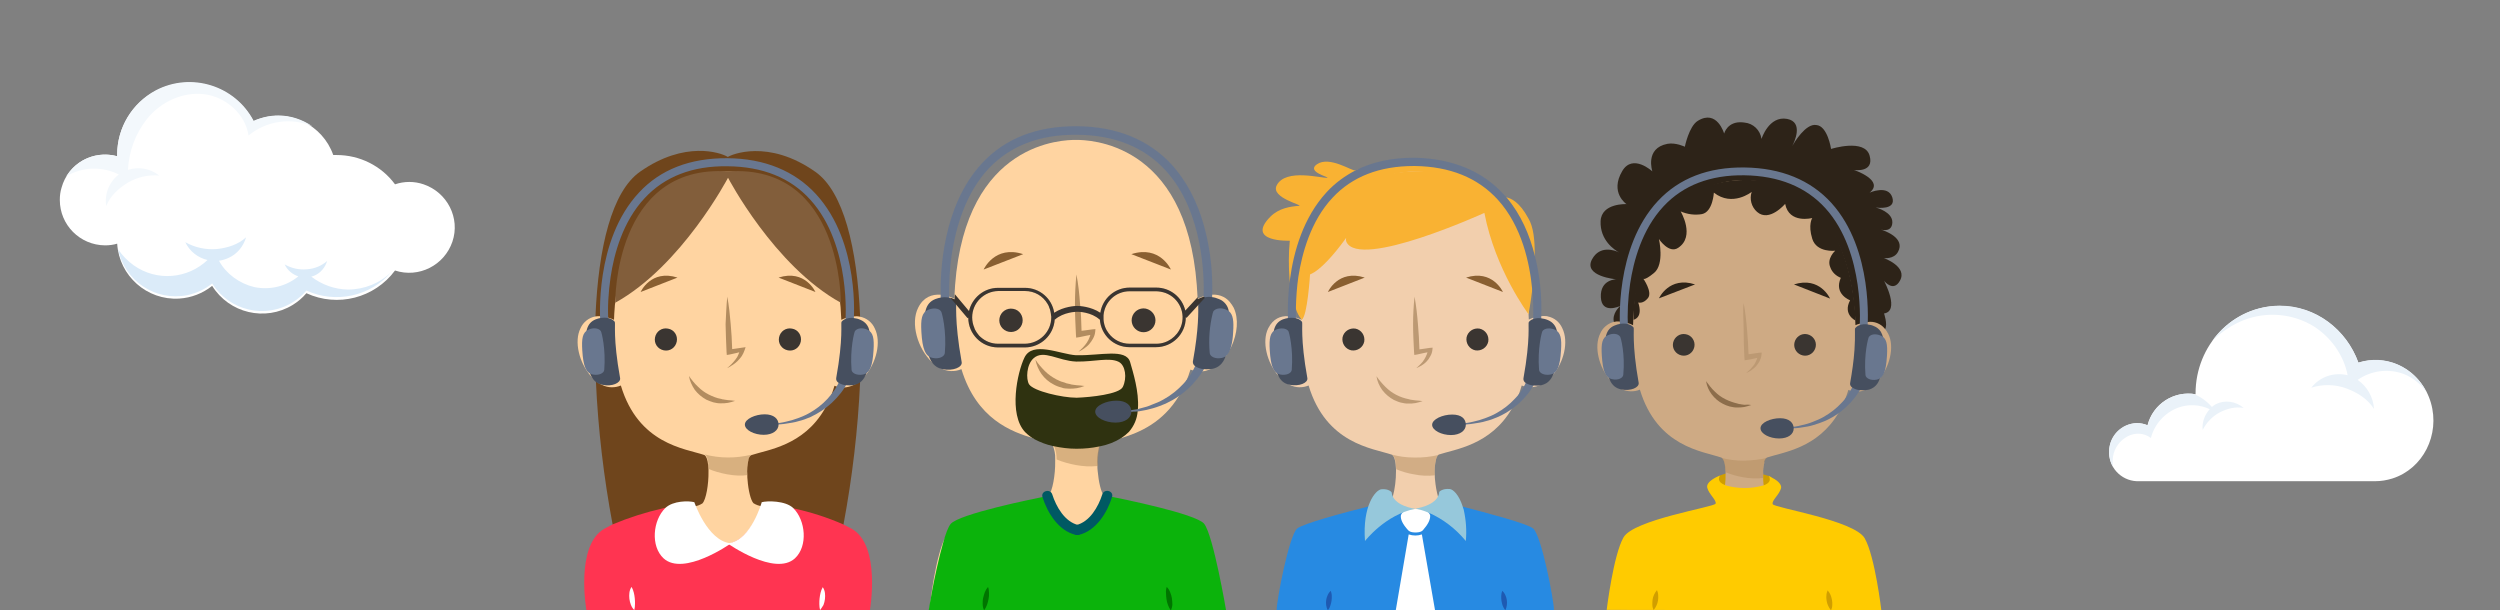 <?xml version="1.0" encoding="utf-8"?>
<!-- Generator: Adobe Illustrator 24.0.1, SVG Export Plug-In . SVG Version: 6.00 Build 0)  -->
<svg version="1.1" id="Layer_1" xmlns="http://www.w3.org/2000/svg" xmlns:xlink="http://www.w3.org/1999/xlink" x="0px" y="0px"
	 viewBox="0 0 1024 250" style="enable-background:new 0 0 1024 250;" xml:space="preserve">
<rect x="0" y="0" width="1024" height="250" fill="#808080" stroke="none"/>
<style type="text/css">
	.st0{fill:#6F451C;}
	.st1{fill:#FFD4A1;}
	.st2{fill:#3A3531;}
	.st3{fill:#B28C5F;}
	.st4{fill:#895F31;}
	.st5{opacity:0.5;fill:#B28C5F;enable-background:new    ;}
	.st6{fill:#69778F;}
	.st7{fill:#464F5F;}
	.st8{fill:#825E3B;}
	.st9{fill:#FF3451;}
	.st10{fill:#FFFFFF;}
	.st11{fill:#D09E00;}
	.st12{fill:#2D2318;}
	.st13{fill:#CEAA84;}
	.st14{fill:#8C6D4B;}
	.st15{fill:#FFCB00;}
	.st16{fill:#F9B233;}
	.st17{fill:#F2CFAD;}
	.st18{fill:#BC9973;}
	.st19{fill:#278AE2;}
	.st20{fill:#96C8DB;}
	.st21{fill:#1E5AB2;}
	.st22{fill:#2F3210;}
	.st23{fill:#0BB30B;}
	.st24{fill:#005963;}
	.st25{fill:#007500;}
	.st26{opacity:0.2;}
	.st27{fill:#F3F8FC;}
	.st28{fill:#DBEBF9;}
	.st29{fill:#EAF2F9;}
</style>
<title>support-img-banner</title>
<path class="st0" d="M352.4,153.5c0,0.8-0.1,1.6-0.1,2.4c0,0.2,0,0.4,0,0.6c-0.9,19.6-3.2,39-6.8,58.3c-0.2,1.2-0.4,2.4-0.7,3.5
	c-1.5,7.5-3.1,14.8-5,21.6h-83.2c-1.8-6.9-3.5-14.1-5-21.6c-0.2-1.2-0.5-2.4-0.7-3.6c-3.6-19.2-5.9-38.7-6.8-58.2c0-0.2,0-0.4,0-0.6
	c0-0.8-0.1-1.6-0.1-2.4c-0.2-5.8-0.3-11.4-0.2-16.9c0-0.7,0-1.4,0-2.1c0-1.2,0.1-2.4,0.1-3.6c0-0.5,0-0.9,0-1.3
	c1.2-28.3,6.7-51.2,18.3-59.3c18.4-12.9,33-7.7,35.6-6.2c0.1,0.1,0.2,0.1,0.3,0.2c1.2-0.9,16.5-7.6,35.9,6.1
	c11.5,8.1,17.1,31.1,18.3,59.3c0,0.4,0,0.9,0,1.3c0,1.2,0.1,2.4,0.1,3.6c0,0.7,0,1.4,0,2.1C352.6,142.1,352.6,147.8,352.4,153.5z"/>
<path class="st1" d="M306.6,188.2c-0.5,2.1-0.7,4.3-0.5,6.5c0,0.6,0,1.3,0.1,1.9c0.3,4.2,1.3,8.3,2.4,9.5c1.1,0.7,2.3,1.1,3.6,1.3
	l0,0c3.5,0.9,8.9,1.9,14.6,3.3c6.6,1.7,13.6,4.1,18,7.6c1.3,1,2.5,2.3,3.3,3.7c3.9,6.8,6.2,27.9,6.2,27.9H242.1l0,0
	c0.1-1.1,2.4-21.2,6.2-27.8c0.9-1.4,2-2.7,3.3-3.7c4.4-3.5,11.3-5.9,17.9-7.6c5.7-1.5,11.1-2.5,14.6-3.3l0,0
	c1.3-0.2,2.5-0.6,3.6-1.3c1.5-1.5,2.6-7.9,2.5-13.1c0-0.3,0-0.5,0-0.8c0-0.6-0.1-1.1-0.1-1.7c0-0.2,0-0.4-0.1-0.5
	c-0.2-1.7-0.6-3-1.3-3.6c-0.1-0.1-0.1-0.1-0.2-0.1l-0.2-0.1l0,0c-7.8-2.6-26.8-4.4-34-28.4c-2.4,1-5.2,1-7.6-0.2
	c-1-0.4-1.9-1-2.7-1.7c-0.8-0.6-1.5-1.3-2.1-2.1c-4.6-5.3-6.9-14-4.1-19.5c1.1-2.5,3.4-4.3,6.1-4.8c0.6-0.1,1.3-0.1,1.9-0.1
	c1.1,0,2.3,0.2,3.3,0.6c0.8,0.2,1.6,0.5,2.4,0.9c0.1-1.7,0.1-3.4,0.3-5.2c0-0.6,0.1-1.2,0.2-1.8c4.7-52.2,40-53.6,45.7-53.7h0.3
	c4.5,0,41.2,0.3,46.1,53.7c0.1,0.6,0.1,1.2,0.2,1.8c0.1,1.8,0.2,3.5,0.3,5.2c0.6-0.3,1.1-0.5,1.7-0.7c1.1-0.4,2.2-0.6,3.3-0.7
	c0.9-0.1,1.7-0.1,2.6,0.1c2.7,0.5,5,2.3,6.1,4.8c2.8,5.6,0.6,14.2-4.1,19.6c-0.6,0.7-1.3,1.4-2.1,2c-0.8,0.7-1.7,1.3-2.7,1.7
	c-1.1,0.5-2.3,0.8-3.5,0.9c-1.1,0.1-2.3-0.1-3.3-0.4c-0.3-0.1-0.5-0.2-0.8-0.3c-0.3,1.1-0.7,2.1-1,3.1c-0.8,2.2-1.8,4.3-3,6.4
	c-8.7,15.1-23.4,16.7-30,18.9l0,0c-0.6,0.2-1,0.9-1.3,1.9l0,0L306.6,188.2z"/>
<path class="st2" d="M277.2,139.9c-0.5,2.5-2.8,4.1-5.3,3.6s-4.1-2.8-3.6-5.3s2.8-4.1,5.3-3.6l0,0
	C276.1,135,277.7,137.4,277.2,139.9C277.2,139.8,277.2,139.8,277.2,139.9z"/>
<path class="st2" d="M328,139.9c-0.5,2.5-2.8,4.1-5.3,3.6s-4.1-2.8-3.6-5.3s2.8-4.1,5.3-3.6l0,0C326.9,135,328.5,137.4,328,139.9
	C328,139.8,328,139.8,328,139.9z"/>
<path class="st3" d="M304,142.4c-0.9,0.1-1.8,0.3-2.7,0.4c-0.5,0.1-1,0.1-1.4,0.2c-0.1-3.4-0.3-6.9-0.6-10.2
	c-0.3-3.7-0.7-7.5-1.4-11.3c-0.4,3.8-0.5,7.6-0.7,11.3c0.1,3.8,0.2,7.6,0.4,11.4l0.1,1.2l1.2-0.2c0.9-0.2,1.8-0.4,2.7-0.6
	c0.4-0.1,0.8-0.2,1.2-0.3c-0.1,0.3-0.2,0.5-0.3,0.8c-0.3,0.8-0.7,1.5-1.2,2.1c-1,1.3-2.2,2.6-3.5,3.6l1.2-0.6
	c0.4-0.3,0.7-0.5,1.1-0.7c0.7-0.5,1.4-1,2-1.6s1.2-1.3,1.7-2c0.5-0.8,0.9-1.6,1.2-2.5l0.4-1.2L304,142.4z"/>
<path class="st3" d="M282.2,154c1.1,1.6,2.3,3.1,3.7,4.4c1.3,1.3,2.8,2.4,4.4,3.2s3.3,1.5,5.1,1.8l0.7,0.2c0.2,0,0.5,0,0.7,0.1
	l1.4,0.2c1,0.1,1.9,0.1,2.9,0.3c-0.9,0.3-1.9,0.6-2.9,0.8s-2,0.2-3,0.2c-0.5,0-1,0-1.5-0.1l-1.5-0.3c-1-0.3-2-0.7-2.9-1.1
	c-1.8-1-3.4-2.3-4.7-4C283.4,157.9,282.5,156,282.2,154z"/>
<path class="st4" d="M262.4,119.6c0,0,4.2-9.4,15.1-5.9L262.4,119.6z"/>
<path class="st4" d="M334,119.6c0,0-4.2-9.4-15.1-5.9L334,119.6z"/>
<path class="st5" d="M307.9,186.2c-0.7,0.2-1.1,0.9-1.3,1.9l0,0l0,0c-0.5,2.1-0.7,4.3-0.5,6.5c-4.8,0.8-11.9-0.8-15.8-2.5
	c-0.1-3.1-0.6-5.6-1.8-6C294.8,187.8,301.5,187.8,307.9,186.2z"/>
<path class="st6" d="M349.6,132.3l-3.3-0.3c0-0.3,2.5-31.6-14.4-50.2c-8.1-9-19.6-13.6-34-13.7c-14.2-0.2-25.6,4.2-33.8,13
	c-9,9.6-12.6,22.9-14,32.4c-0.9,6.2-1.3,12.4-0.9,18.6l-3.3,0.3c-0.1-1.4-2.5-33.9,15.8-53.5c8.8-9.5,21-14.2,36.2-14.1
	s27.6,5.2,36.4,14.8C352.3,99.3,349.8,131,349.6,132.3z"/>
<path class="st6" d="M347.2,156.4c-0.8,1.7-1.7,3.2-2.9,4.7c-1.1,1.4-2.3,2.7-3.6,3.9c-2.6,2.4-5.5,4.3-8.7,5.8
	c-1.6,0.7-3.2,1.3-4.9,1.7c-0.8,0.2-1.6,0.5-2.5,0.6l-2.5,0.4c-0.8,0.2-1.7,0.2-2.5,0.3L317,174c-1.7,0-3.4-0.1-5.1-0.1
	c1.7-0.1,3.4-0.2,5.1-0.3l2.5-0.4c0.8-0.1,1.7-0.3,2.5-0.5l2.4-0.6c0.8-0.2,1.6-0.6,2.4-0.8c1.6-0.6,3.1-1.2,4.5-2
	c2.9-1.6,5.5-3.6,7.7-6c1.1-1.2,2.1-2.5,3-3.8c0.8-1.3,1.6-2.7,2.1-4.1L347.2,156.4z"/>
<path class="st7" d="M318.9,173.9c0,2.3-2.3,4.2-6.1,4.2s-7.7-1.9-7.7-4.2s4.3-4.2,8.1-4.2S318.9,171.6,318.9,173.9z"/>
<path class="st7" d="M251.8,131.8c0.4,0.6-0.8,6.5,2.2,23.1c0.3,1.9-3.3,3.6-7.3,2.7c-4.4-0.9-6.1-5-6.7-14.4
	c-0.4-7.1,0.1-10.8,4-12.4C247.1,129.6,250.4,130,251.8,131.8z"/>
<path class="st6" d="M246.1,135.6c0.3,0.4,2.1,7.3,1.4,15.9c-0.1,1.3-2.1,2.4-4.7,1.9c-2.8-0.6-3.9-3.4-4.3-9.9
	c-0.3-4.9,0.1-7.4,2.6-8.5C243.1,134.1,245.2,134.4,246.1,135.6z"/>
<path class="st7" d="M356.5,143.3c-0.1,3.2-0.6,6.5-1.6,9.6c-0.1,0.4-0.3,0.7-0.5,1.1c-0.5,1-1.2,2-2.1,2.6
	c-0.7,0.5-1.6,0.9-2.5,1.1h-0.2c-1,0.2-2,0.2-3,0.1c-1.1-0.1-2.1-0.4-3.1-1c-0.7-0.4-1.1-1.1-1-1.9c3-16.6,1.8-22.6,2.2-23.1
	c0.5-0.6,1.1-1,1.8-1.2c1.1-0.4,2.2-0.5,3.3-0.3c0.9,0.1,1.8,0.3,2.6,0.7l0,0c2,0.8,3.4,2.5,3.7,4.6
	C356.7,138.1,356.7,140.7,356.5,143.3z"/>
<path class="st6" d="M350.2,135.6c-0.3,0.4-2.1,7.3-1.4,15.9c0.1,1.3,2.1,2.4,4.7,1.9c2.8-0.6,3.9-3.4,4.3-9.9
	c0.3-4.9-0.1-7.4-2.6-8.5C353.2,134.1,351.1,134.4,350.2,135.6z"/>
<path class="st8" d="M344.4,124c-27.4-15.1-46.2-51.2-46.2-51.2S279.3,108.9,252,124c0,0-0.6-56.9,46.2-53.8
	C345,67.1,344.4,124,344.4,124z"/>
<path class="st9" d="M356.3,250h-58.1h-0.3h-55.7h-2c0,0-4.7-26.5,7.3-33.4c1.1-0.6,2.2-1.2,3.4-1.8c6.7-2.8,13.6-5,20.7-6.6l0,0
	c6.4-1.5,11.5-2.3,11.9-2.4l0,0c0,0,0.2,0.6,0.6,1.7l0,0c1.6,4,6.4,14,13.7,15.1h0.2h0.1v0.1c7.5-0.9,12.4-11.2,14.1-15.3
	c0.4-1,0.6-1.6,0.6-1.6s5.2,0.8,12.1,2.4c7,1.5,13.9,3.7,20.5,6.6c1.2,0.6,2.4,1.2,3.5,1.8C361,223.5,356.3,250,356.3,250z"/>
<path class="st10" d="M299.2,222.7c0,0-19.2,13.5-27.4,6c-5.4-5-4.4-15.6,0.7-20.6c3.2-3.1,9.7-3,11.9-2.4l0,0
	c0,0,5.3,15.6,14.6,16.8L299.2,222.7z"/>
<path class="st10" d="M298.2,222.7c0,0,19.2,13.5,27.4,6c5.4-5,4.4-15.6-0.7-20.6c-3.2-3.1-10.7-3-12.9-2.4l0,0
	c0,0-4.3,15.6-13.6,16.8L298.2,222.7z"/>
<path class="st10" d="M259.8,249.9c-0.6-0.6-1.1-1.4-1.4-2.2s-0.5-1.6-0.6-2.4c-0.1-0.8-0.1-1.7,0-2.5c0.1-0.9,0.4-1.7,0.9-2.4
	c0.4,0.7,0.7,1.5,0.9,2.3c0.2,0.7,0.3,1.5,0.4,2.3s0.1,1.6,0.1,2.3C260.1,248.2,260,249.1,259.8,249.9z"/>
<path class="st10" d="M335.9,249.9c-0.2-0.8-0.3-1.6-0.3-2.5c0-0.8,0-1.6,0.1-2.3c0.1-0.8,0.2-1.5,0.4-2.3c0.2-0.8,0.5-1.6,0.9-2.3
	c0.5,0.7,0.8,1.6,0.9,2.4c0.1,0.8,0.1,1.7,0,2.5s-0.3,1.6-0.6,2.4C336.9,248.5,336.4,249.2,335.9,249.9z"/>
<path class="st11" d="M722.5,200c-2.5,1.2-5.3,1.8-8.1,2h-0.3c-0.6,0-1.3-0.1-1.9-0.2c-2-0.6-4-1.3-5.8-2.2c-2.9-1.4-4.6-3.2-2-4.8
	l0,0l0.5-0.2c0.6-0.2,1.2-0.4,1.8-0.6c0.2-0.1,0.5-0.1,0.8-0.2c2.2-0.5,4.4-0.7,6.6-0.6c2.7,0,5.4,0.4,8,1.1
	c0.6,0.1,1.2,0.3,1.8,0.5l0.5,0.1l0,0l0.1,0.1l0.2,0.1c0.2,0.1,0.4,0.2,0.6,0.3l0.1,0.1C727.8,196.6,725.7,198.5,722.5,200z"/>
<path class="st12" d="M778.2,115c-2.6,4.7-6.2,0.4-6.5,0c0.3,0.6,6.5,12.4,0,13.4c0,0,1.5,4.3,0.5,6.3c-0.3,0.6-1,1-1.7,1
	c-1,0-2.6-0.5-4.8-1.9c-0.3,1.9-0.8,3.7-1.6,5.5c-0.5,1.2-1.3,2.2-2.3,3c-0.6,0.5-1.3,0.8-2,0.9c-1.4,0.2-2.9-0.2-4.1-0.9
	c0,0-14,21.9-24.9,17.5c0,0-9,9.4-16.5,3.7l0,0c-2.1,0.8-4.4,1.3-6.6,1.6c-6,0.9-14.7,0.6-19.2-7c0,0-14.1-0.6-18.5-10.8
	c-1.2-3.1-1.6-6.4-1.1-9.7c-3.1,0.3-6.1-1.4-7.3-4.2c-0.1-0.3-0.3-0.6-0.4-0.9c0-0.1-0.1-0.2-0.1-0.4c-1-3.6,2.2-6.5,2.6-6.8
	c-0.5,0.2-7.7,3.5-8-3.6c-0.3-7.3,6.3-7.3,6.3-7.3s-13.7-1.2-9.9-8.2c3.2-5.9,9.3-3.7,11.1-2.8c-1.9-1-7.9-5-7.6-12.8
	c0.3-7.5,10.6-7,10.6-7s-7-4.7-1.7-13.6c4.3-7.2,12.3,0.2,12.3,0.2s-3.2-9.5,6.2-11.3c3.4-0.6,7.1,1.2,7.1,1.2s1.7-8.4,5.3-10.6
	c7.9-4.9,10.8,5.2,10.8,5.2s1.3-5.1,7.5-4.6l0.8,0.1c3.6,0.3,6.5,3.1,7,6.7c0,0,3-9.6,10.5-8.2c6.9,1.3,2.9,9.6,2.1,11.1
	c0.8-1.4,5.5-9.3,9.8-8.6c4.7,0.3,6.1,9.8,6.1,9.8s13.9-4.4,15.8,2.8c1.9,6.9-6,5.9-6.5,5.8c0.7,0.2,12.6,4.4,6.5,9.3
	c0,0,7.6-3.4,9.3,2c1.6,5.2-6.1,4.2-6.8,4.1c0.5,0.1,7,1.9,6.8,6.2c-0.2,3.8-3.8,3.1-4.8,2.8c1.7,0.5,10.3,3.5,7.1,9.2
	c-1.7,3.1-5.8,2.5-5.8,2.5S781.5,109.2,778.2,115z"/>
<path class="st13" d="M722.7,189.4c-0.4,1.5-0.6,3.1-0.5,4.7c0,0.6,0,1.1,0,1.7s0,1.2,0.1,1.9c0,0.3,0,0.6,0.1,0.9
	c0,0.5,0.1,0.9,0.2,1.3c0.4,3.3,1.2,6.1,2.1,7c2.4,2.4,32.3,4.6,38.6,15.7c3.8,6.6,6,27.3,6,27.3l-109.8-0.2c0,0,2.3-20.7,6.1-27.3
	c6.4-11.1,36.2-13.2,38.7-15.6c1-1,1.8-4,2.2-7.4l0.1-0.9c0.2-1.5,0.2-3,0.2-4.4v-0.3c0-0.2,0-0.4,0-0.5c-0.1-3-0.6-5.5-1.8-5.9
	c-7.6-2.6-26.2-4.3-33.3-27.8c-2.4,1-5.1,0.9-7.5-0.2c-1.8-0.9-3.4-2.1-4.7-3.7c-4.5-5.2-6.8-13.7-4-19.2c1-2.3,3-3.9,5.3-4.6
	c0.8-0.2,1.7-0.3,2.5-0.2c1.1,0,2.2,0.2,3.3,0.6c0.8,0.2,1.6,0.5,2.3,0.9c0-0.7,0.1-1.4,0.1-2.2c0-0.9,0.1-1.9,0.2-2.9
	c3.4-44.3,28.8-52.5,40.2-54c1.6-0.2,3.2-0.3,4.8-0.3h0.3c4.4,0,41.2,0.4,45.2,54.4c0.1,1,0.2,2,0.2,2.9c0,0.7,0.1,1.4,0.1,2.1
	c0.5-0.2,1.1-0.5,1.7-0.6c1.1-0.4,2.2-0.6,3.3-0.7c2.6-0.4,5.3,0.6,7,2.7c0.6,0.7,1,1.4,1.4,2.1c2.8,5.4,0.5,13.9-4,19.1
	c-1.3,1.6-2.9,2.8-4.8,3.7c-1.1,0.5-2.2,0.8-3.4,0.9c-1.1,0.1-2.2-0.1-3.3-0.4c-0.3-0.1-0.5-0.2-0.8-0.3c-0.3,1.1-0.7,2.1-1,3
	c-0.8,2.1-1.8,4.2-2.9,6.2c-8.6,14.8-22.9,16.3-29.4,18.5c-0.6,0.2-1,0.9-1.3,1.9l0,0L722.7,189.4z"/>
<path class="st2" d="M694,142.1c-0.5,2.4-2.8,4-5.2,3.5s-4-2.8-3.5-5.2s2.8-4,5.2-3.5l0,0C692.9,137.3,694.5,139.7,694,142.1
	L694,142.1z"/>
<path class="st2" d="M743.7,142.1c-0.5,2.4-2.8,4-5.2,3.5s-4-2.8-3.5-5.2s2.8-4,5.2-3.5l0,0C742.6,137.4,744.2,139.7,743.7,142.1z"
	/>
<path class="st14" d="M717.3,165.9c-0.9,0.3-1.9,0.6-2.8,0.8c-1,0.2-2,0.2-3,0.2c-0.5,0-1,0-1.5-0.1l-1.5-0.3
	c-1-0.3-1.9-0.6-2.8-1.1c-1.8-0.9-3.4-2.3-4.6-3.9c-1.2-1.6-2-3.4-2.3-5.4c1.1,1.5,2.2,3,3.6,4.3c1.3,1.3,2.7,2.3,4.3,3.1
	s3.3,1.4,5,1.8l0.7,0.2c0.2,0,0.5,0,0.7,0.1l1.4,0.2C715.4,165.7,716.3,165.7,717.3,165.9z"/>
<path class="st12" d="M679.5,122.2c0,0,4.2-9.2,14.8-5.7L679.5,122.2z"/>
<path class="st12" d="M749.6,122.3c0,0-4.1-9.2-14.8-5.8L749.6,122.3z"/>
<path class="st5" d="M724,187.5c-0.7,0.2-1.1,0.9-1.3,1.9l0,0l0,0c-0.4,1.5-0.6,3.1-0.5,4.7c0,0.6,0,1.1,0,1.7
	c-2.7,0.3-5.4,0.2-8.1-0.3c-2.3-0.4-4.5-1-6.6-1.8c-0.3-0.1-0.5-0.2-0.8-0.3c-0.1-3-0.6-5.5-1.8-5.9c3,0.8,6.1,1.2,9.2,1.2
	C717.5,188.6,720.8,188.3,724,187.5z"/>
<path class="st6" d="M764.9,134.8l-3.2-0.3c0-0.3,2.5-31-14-49.2c-8-8.8-19.2-13.3-33.2-13.5c-13.9-0.2-25.1,4.1-33.1,12.7
	c-8.8,9.4-12.3,22.4-13.7,31.7c-0.9,6-1.2,12.1-0.9,18.2l-3.2,0.2c-0.1-1.3-2.4-33.2,15.5-52.3c8.7-9.3,20.6-13.9,35.5-13.7
	s27,5.1,35.6,14.6C767.5,102.4,765,133.5,764.9,134.8z"/>
<path class="st6" d="M762.5,158.4c-0.2,0.5-0.5,0.9-0.7,1.4l-0.5,0.8c-0.5,0.9-1.1,1.6-1.7,2.4c-1.1,1.4-2.2,2.6-3.5,3.8
	c-0.9,0.8-1.8,1.6-2.8,2.3c-1.8,1.3-3.7,2.4-5.7,3.3c-1.6,0.7-3.2,1.2-4.8,1.7c-0.8,0.2-1.6,0.5-2.4,0.6l-2.5,0.4
	c-0.8,0.2-1.7,0.2-2.5,0.3h-0.7l-1.8,0.1c-1.7,0-3.3-0.1-5-0.1c1.7-0.1,3.3-0.2,5-0.3l1.8-0.3l0.7-0.1c0.8-0.1,1.6-0.3,2.4-0.5
	l2.4-0.6c0.8-0.2,1.5-0.5,2.3-0.8c1.5-0.6,3-1.2,4.4-2c2.8-1.6,5.3-3.5,7.5-5.9c0.7-0.7,1.3-1.4,1.8-2.2c0.4-0.5,0.8-1,1.1-1.6
	s0.5-0.8,0.7-1.2s0.5-0.9,0.7-1.3c0.2-0.5,0.5-1,0.7-1.5L762.5,158.4z"/>
<path class="st7" d="M734.7,175.5c0,2.3-2.2,4.1-6,4.1s-7.6-1.9-7.6-4.2s4.2-4.1,8-4.1S734.7,173.2,734.7,175.5z"/>
<path class="st7" d="M669.1,134.1c0.4,0.5-0.8,6.4,2.1,22.7c0.3,1.9-3.2,3.5-7.2,2.7c-4.3-0.9-6-4.9-6.5-14.1
	c-0.4-6.9,0.1-10.6,3.9-12.1C664.5,132,667.7,132.4,669.1,134.1z"/>
<path class="st6" d="M663.6,137.9c0.3,0.4,2.1,7.1,1.3,15.6c-0.1,1.3-2.1,2.4-4.6,1.8c-2.8-0.6-3.8-3.4-4.2-9.7
	c-0.3-4.8,0.1-7.3,2.5-8.3C660.6,136.4,662.7,136.6,663.6,137.9z"/>
<path class="st7" d="M771.6,145.6c-0.1,3.2-0.6,6.3-1.6,9.4c-0.1,0.3-0.3,0.7-0.4,1c-0.8,1.9-2.5,3.3-4.6,3.7h-0.2
	c-1,0.2-2,0.2-3,0.1c-1.1-0.1-2.1-0.4-3-1c-0.7-0.4-1.1-1.1-1-1.8c0.8-4.6,1.5-9.2,1.8-13.8c0.4-6,0-8.5,0.3-8.8
	c0.5-0.6,1.1-1,1.8-1.2c1-0.4,2.2-0.5,3.3-0.3c0.9,0.1,1.8,0.3,2.6,0.7c1.1,0.4,2.1,1.2,2.8,2.3c0.4,0.7,0.7,1.5,0.9,2.3
	C771.7,140.4,771.8,143,771.6,145.6z"/>
<path class="st6" d="M765.5,138c-0.3,0.4-2.1,7.1-1.4,15.6c0.1,1.3,2.1,2.4,4.6,1.9c2.8-0.6,3.8-3.4,4.2-9.7
	c0.3-4.8-0.1-7.3-2.5-8.3C768.4,136.6,766.4,136.8,765.5,138z"/>
<path class="st12" d="M760,131.3c0,0-5.3-2.5-2.2-8.3c0,0-6.8-2.5-3.8-9.2c-2-0.8-3.6-2.3-4.3-4.3c-1.6-3.6,2-6.8,2-6.8
	s-7.6,0.9-9.4-4.9s0-8.5,0-8.5s-9.5,2.5-11.1-5.8c0,0-6.5,7.7-11.5,3.3c-2.3-2-3.2-5.3-2.2-8.2c0,0-7.9,6.3-15.5,0.3
	c0,0-0.4,7.9-4.9,8.8c-2.9,0.5-5.9,0.1-8.7-1.1c0,0,6.1,10.2-1,14.9c-3.8,2.6-7.9-3.6-7.9-3.6s2.4,10.3-2,13.9S673,114,673,114
	s4,5.6,2,8.1s-4,1.8-4,1.8s2.3,5.8-1.9,7.1c0,0-2.2-56.4,45.5-57.3C760.1,73.1,760,131.3,760,131.3z"/>
<path class="st15" d="M770.6,250l-112.5-0.2c0,0,2.7-22.4,6.9-29.7s37.2-12.4,37.7-13.8s-2.7-3.8-3.4-6.5s4.8-4.9,5.2-5
	c-2.9,5,10,5.1,10,5.1c2.7,0,5.4-0.4,7.9-1.1c2-0.7,3.2-1.9,2.1-3.9l0.1,0.1l0.2,0.1l0.6,0.3l0.1,0.1c1.7,0.8,4.5,2.6,4,4.5
	c-0.7,2.7-3.9,5-3.4,6.5s33.5,6.6,37.7,14S770.6,250,770.6,250z"/>
<path class="st11" d="M677.3,249.9c-0.3-0.7-0.5-1.4-0.5-2.2c0-0.7,0-1.4,0.1-2.1c0.1-0.7,0.3-1.4,0.6-2c0.3-0.7,0.7-1.3,1.2-1.9
	c0.3,0.7,0.5,1.4,0.5,2.2c0.1,1.4-0.1,2.8-0.7,4.1C678.2,248.7,677.8,249.3,677.3,249.9z"/>
<path class="st11" d="M750,250c-0.5-0.6-0.9-1.2-1.2-1.9c-0.3-0.6-0.5-1.3-0.6-2s-0.2-1.4-0.1-2.1c0-0.8,0.2-1.5,0.5-2.2
	c0.5,0.6,0.9,1.2,1.2,1.9c0.5,1.3,0.8,2.7,0.7,4.1C750.5,248.6,750.3,249.3,750,250z"/>
<path class="st16" d="M628.6,104.4c-0.1,4.8-0.4,9.6-1,14.3c-0.7,5.8-1.5,9.9-1.5,9.9l-46.4,1.1h-0.3l-46.3,1.2
	c-1.1-1.4-1.9-3-2.4-4.7c-1.3-3.8-2.2-7.8-2.5-11.9c-0.4-5.2-0.4-10.5,0.1-15.7c0,0-18.3,0.7-8-9.8c3.6-3.6,8.2-4.2,11.8-4.5
	c2.1-0.2-11.7-3.2-9.2-8.3c3.6-7.3,18.8-2.8,20.8-3.2c1-0.2-8.8-2.4-4.3-5.5c5.1-3.6,14.5,2.9,15.7,2.5l0,0
	c8.8-2.6,16.6-4.1,23.8-4.2c14-0.4,25.3,4.1,36.4,15.2c0.5-0.1,1-0.1,1.5,0c2,0.3,5.6,1.9,9.2,8.6
	C628.1,92.8,628.7,98.5,628.6,104.4z"/>
<path class="st17" d="M588.2,188.2c-0.5,2.1-0.7,4.3-0.5,6.5c0,0.6,0,1.3,0.1,1.9c0.2,2.3,0.6,4.6,1.2,6.8c0.2,1,0.6,1.9,1.2,2.6
	l0,0c0.8,0.8,4.5,1.6,9.3,2.6c10.3,2.2,25.8,5.7,30.2,13.4c3.9,6.8,6.2,27.9,6.2,27.9H523.7c0,0,2.3-21.1,6.2-27.9
	c4.4-7.7,19.9-11.2,30.2-13.4c4.8-1,8.4-1.8,9.2-2.6l0,0c0.6-0.8,1-1.7,1.2-2.6c0.9-3.4,1.3-6.9,1.3-10.4c0-0.3,0-0.5,0-0.8
	c-0.1-3.1-0.7-5.6-1.8-6c-7.8-2.6-26.8-4.4-34-28.3c-2.4,1-5.2,1-7.6-0.2c-1.9-0.9-3.5-2.2-4.8-3.8l0,0c-4.6-5.3-6.9-14-4.1-19.5
	c2-3.9,5-5,8-4.9c1.1,0,2.3,0.2,3.3,0.6c0.8,0.2,1.6,0.5,2.4,0.9c0-1.7,0.2-3.4,0.3-5.2c3.6-48.1,32.7-54.5,43-55.4
	c0.4,0,0.8-0.1,1.2-0.1s1,0,1.4,0h0.6c4.5,0,42.1,0.4,46.2,55.5c0.1,1,0.2,2,0.2,2.9l0,0c0,0.8,0.1,1.5,0.1,2.2
	c0.6-0.3,1.1-0.5,1.7-0.7c1.1-0.4,2.2-0.6,3.3-0.7c0.8-0.1,1.5-0.1,2.3,0h0.1c0.1,0,0.2,0,0.3,0.1c2.7,0.5,4.9,2.3,6,4.8
	c2.8,5.6,0.6,14.2-4.1,19.5c-0.2,0.3-0.5,0.6-0.8,0.9c-1.2,1.2-2.6,2.2-4.1,2.9c-1.1,0.5-2.3,0.8-3.5,0.9c-1.1,0.1-2.3-0.1-3.3-0.4
	c-0.3-0.1-0.5-0.2-0.8-0.3c-0.3,1.1-0.7,2.1-1,3.1c-0.8,2.2-1.8,4.3-3,6.3c-8.7,15.1-23.4,16.7-30,18.9
	C588.9,186.5,588.4,187.2,588.2,188.2L588.2,188.2L588.2,188.2z"/>
<path class="st2" d="M558.8,139.9c-0.5,2.4-2.8,4-5.3,3.6c-2.4-0.5-4-2.8-3.6-5.3c0.5-2.4,2.8-4,5.3-3.6
	C557.6,135.1,559.2,137.4,558.8,139.9z"/>
<path class="st2" d="M609.6,139.9c-0.5,2.4-2.8,4-5.3,3.6c-2.4-0.5-4-2.8-3.6-5.3c0.5-2.4,2.8-4,5.3-3.6
	C608.4,135.1,610,137.4,609.6,139.9z"/>
<g>
	<path class="st18" d="M720.4,144.5c-0.9,0.1-1.8,0.3-2.7,0.4c-0.5,0.1-1,0.1-1.5,0.2c-0.1-3.3-0.3-6.6-0.6-9.9
		c-0.3-3.7-0.7-7.4-1.4-11.1c-0.4,3.7,0,7.3,0,11.1s0.1,7.5,0.3,11.2l0.1,1.2l1.2-0.2c0.8-0.1,1.8-0.3,2.6-0.5
		c0.4-0.1,0.9-0.2,1.4-0.3c-0.1,0.3-0.2,0.6-0.3,0.8c-0.3,0.7-0.6,1.4-1,2c-0.5,0.6-1,1.2-1.5,1.8c-0.6,0.5-1.2,1.1-1.8,1.6l1.1-0.5
		c0.3-0.2,0.7-0.4,1-0.6c0.7-0.5,1.3-1,1.9-1.6c0.6-0.7,1.1-1.4,1.5-2.1c0.4-0.8,0.7-1.7,0.8-2.6l0.1-1L720.4,144.5z"/>
	<path class="st18" d="M582.9,142.9c-0.5,0.1-1,0.1-1.5,0.2c-0.1-3.4-0.3-6.8-0.6-10.2c-0.3-3.8-0.7-7.6-1.4-11.4
		c-0.4,3.8-0.6,7.5-0.6,11.3s0.2,7.6,0.4,11.4l0.1,1.2l1.2-0.2c0.9-0.2,1.8-0.4,2.7-0.6c0.5-0.1,1-0.2,1.5-0.3
		c-0.1,0.3-0.2,0.6-0.3,0.9c-0.3,0.7-0.6,1.4-1,2c-0.4,0.7-0.9,1.3-1.5,1.9c-0.6,0.6-1.2,1.2-1.8,1.7l1.1-0.5
		c0.4-0.2,0.8-0.4,1.1-0.6c0.7-0.4,1.4-1,2-1.6s1.1-1.3,1.5-2.1c0.5-0.8,0.8-1.7,0.9-2.6l0.1-1l-1.2,0.1
		C584.7,142.6,583.8,142.8,582.9,142.9z"/>
</g>
<path class="st18" d="M563.8,154.1c1.1,1.6,2.3,3,3.7,4.4c2.6,2.6,5.9,4.3,9.5,5l0.7,0.2l0.7,0.1l1.4,0.2c1,0.1,1.9,0.1,2.9,0.3
	c-0.9,0.3-1.9,0.6-2.9,0.8s-2,0.2-3,0.2c-0.5,0-1,0-1.5-0.1l-1.5-0.3c-0.5-0.1-1-0.3-1.5-0.5s-1-0.4-1.4-0.6c-1.8-1-3.4-2.3-4.7-4
	C564.9,158,564.1,156.1,563.8,154.1z"/>
<path class="st4" d="M543.9,119.6c0,0,4.2-9.4,15.1-5.9L543.9,119.6z"/>
<path class="st4" d="M615.6,119.6c0,0-4.2-9.4-15.1-5.9L615.6,119.6z"/>
<path class="st5" d="M589.5,186.3c-0.7,0.2-1.1,0.9-1.3,1.9l0,0l0,0c-0.5,2.1-0.7,4.3-0.5,6.5c-2.8,0.3-5.7,0.2-8.5-0.4
	c-2.5-0.4-4.9-1.1-7.3-2.1c-0.1-3.1-0.7-5.6-1.8-6c3,0.8,6,1.2,9.1,1.2C582.6,187.5,586.1,187.1,589.5,186.3z"/>
<path class="st6" d="M631.3,129.5c0,0.2,0,0.5,0,0.7c0,1.2-0.1,1.9-0.1,2.1l-3.3-0.3c0,0,0-0.6,0.1-1.5c0-0.1,0-0.2,0-0.3
	c0.1-3.8,0-7.7-0.4-11.5c-1-10.8-4.2-26-14.1-36.9c-8.2-9-19.6-13.6-34-13.8h-0.4c-14,0-25.2,4.3-33.3,13c-9,9.6-12.5,22.9-14,32.4
	c-0.6,4.2-0.9,8.5-1,12.7c0,1.6,0,2.9,0,3.9v0.3c0,1.1,0.1,1.7,0.1,1.7l-3.3,0.3c0-0.2-0.1-0.9-0.1-2c0-0.3,0-0.6,0-0.9
	c-0.1-5.1,0.2-10.1,0.9-15.2c1.5-11.1,5.4-25.1,15-35.5c3.4-3.7,7.5-6.7,12-9l0,0c6.8-3.4,14.7-5.1,23.8-5.1h0.5
	C594.9,65,607.2,70,616,79.7c0.4,0.4,0.7,0.8,1.1,1.2c6,7.1,9.5,15.6,11.5,23.6C630.7,112.6,631.6,121.1,631.3,129.5z"/>
<path class="st6" d="M628.8,156.5c-0.2,0.5-0.5,0.9-0.7,1.4c-0.2,0.3-0.3,0.5-0.5,0.8c-0.5,0.9-1.1,1.7-1.7,2.5
	c-1.1,1.4-2.3,2.7-3.6,3.9c-0.9,0.8-1.9,1.6-2.9,2.3c-1.8,1.3-3.8,2.5-5.9,3.4c-1.6,0.7-3.2,1.3-4.9,1.7c-0.8,0.2-1.6,0.5-2.5,0.6
	l-2.5,0.4c-0.8,0.2-1.7,0.2-2.5,0.3l-0.7,0.1l-1.8,0.1c-1.7,0-3.4-0.1-5.1-0.1c1.7-0.1,3.4-0.2,5-0.3l1.8-0.3l0.7-0.1
	c0.8-0.1,1.7-0.3,2.5-0.5l2.4-0.6c0.8-0.2,1.6-0.6,2.4-0.8c1.6-0.6,3.1-1.2,4.5-2c2.9-1.6,5.5-3.6,7.7-6c0.7-0.7,1.3-1.4,1.9-2.2
	c0.4-0.5,0.8-1.1,1.1-1.6s0.5-0.8,0.7-1.2s0.5-0.9,0.7-1.4c0.3-0.5,0.5-1,0.7-1.5L628.8,156.5z"/>
<path class="st7" d="M600.4,174c0,2.3-2.3,4.2-6.1,4.2s-7.7-1.9-7.7-4.2s4.3-4.2,8.2-4.2S600.4,171.6,600.4,174z"/>
<path class="st7" d="M533.3,131.8c0.4,0.6-0.8,6.5,2.2,23.1c0.3,1.9-3.3,3.5-7.3,2.7c-4.4-0.9-6.1-5-6.7-14.4
	c-0.4-7.1,0.1-10.8,4-12.4C528.6,129.7,531.9,130,533.3,131.8z"/>
<path class="st6" d="M527.7,135.6c0.3,0.4,2.1,7.3,1.4,15.9c-0.1,1.3-2.1,2.4-4.7,1.9c-2.8-0.6-3.9-3.4-4.3-9.9
	c-0.3-4.9,0.1-7.4,2.6-8.5C524.7,134.2,526.8,134.4,527.7,135.6z"/>
<path class="st7" d="M638,143.4c-0.1,3.2-0.6,6.5-1.6,9.6c0,0.1,0,0.2-0.1,0.2c-0.1,0.3-0.2,0.6-0.4,0.8c-0.5,1.2-1.4,2.2-2.4,2.9
	c-0.7,0.4-1.4,0.7-2.2,0.9h-0.2c-1,0.2-2,0.2-3,0.1c-1.1-0.1-2.1-0.4-3.1-1c-0.7-0.4-1.1-1.1-1-1.9c3-16.6,1.8-22.6,2.2-23.1
	c0.5-0.6,1.1-1,1.8-1.2c1.1-0.4,2.2-0.5,3.3-0.3c0.9,0.1,1.8,0.3,2.7,0.7c2,0.8,3.4,2.5,3.7,4.6C638.2,138.2,638.3,140.8,638,143.4z
	"/>
<path class="st6" d="M631.8,135.6c-0.3,0.4-2.1,7.3-1.4,15.9c0.1,1.3,2.1,2.4,4.7,1.9c2.8-0.6,3.9-3.4,4.3-9.9
	c0.3-4.9-0.1-7.4-2.6-8.5C634.8,134.2,632.7,134.4,631.8,135.6z"/>
<path class="st16" d="M608,87.2c0,0-51.1,23.3-56.5,11.9c-1.3-2.8,4.5-10.3,6.1-11.6c1.4-1.2-12.5,21.5-21,24.9
	c0,0-1.1,17.4-3.4,18.5c0,0-4.3-60,46.5-60.7s46.4,58.5,46.4,58.5S612.5,110.7,608,87.2z"/>
<path class="st19" d="M636.5,250H522.9c0-4.2,5.1-30.6,8.4-33.5c2.3-2,19-6.5,29-9c4.5-1.1,7.7-1.9,7.7-1.9l1.2,0.6l6.2,2.9l0.7,0.3
	l3,1.4l0.6,0.3l3.5-1.6l0.7-0.4l6.2-2.9l1.2-0.6c0,0,3.2,0.8,7.7,1.9c10.1,2.6,26.8,7,29,9C631.4,219.4,636.5,245.8,636.5,250z"/>
<path class="st10" d="M582.8,217.2c-0.9,1-3,0.9-3,0.9s-2.1,0.1-3-0.9c-2.3-2.5-3.2-4.5-3-6.1c0.4-1.2,1.4-2.1,2.7-2.4
	c1.6-0.1,3.3-0.2,3.3-0.2s1.7,0.1,3.3,0.2c1.3,0.3,2.3,1.2,2.7,2.4C585.9,212.8,585,214.7,582.8,217.2z"/>
<path class="st20" d="M579.7,208.4c0,0-9.2-1.1-9.7-6.8c0,0-1.2-1.5-4.2-1.2c-2.4,0.3-7.8,6.7-6.7,21.2
	C559.1,221.6,567.4,210.8,579.7,208.4z"/>
<path class="st20" d="M600.4,221.6c-4.1-5-9.3-9-15.2-11.6c-0.6-0.2-1.3-0.5-1.9-0.7c-1.1-0.4-2.1-0.7-3.2-0.9l-0.3-0.1
	c0,0,7.1-0.9,9.2-4.9c0.3-0.6,0.5-1.2,0.5-1.9c0,0,1.2-1.5,4.3-1.2c1.4,0.1,3.8,2.4,5.3,7.1c0.1,0.4,0.2,0.8,0.4,1.2
	C600.5,213,600.8,217.3,600.4,221.6z"/>
<path class="st10" d="M587.8,250h-16.1l5.3-31.1c1.8,0.6,3.7,0.6,5.4,0L587.8,250z"/>
<path class="st21" d="M543.9,250c-0.4-0.7-0.6-1.4-0.7-2.1c-0.1-0.7-0.1-1.4,0-2.1c0.1-0.7,0.3-1.4,0.6-2c0.3-0.7,0.7-1.3,1.3-1.8
	c0.2,0.7,0.4,1.4,0.4,2.1c0,0.7,0,1.3-0.1,2s-0.3,1.4-0.5,2C544.7,248.8,544.4,249.4,543.9,250z"/>
<path class="st21" d="M616.6,250c-0.5-0.6-0.8-1.2-1.1-1.9c-0.2-0.6-0.4-1.3-0.5-2s-0.1-1.3-0.1-2s0.2-1.4,0.4-2.1
	c0.6,0.5,1,1.1,1.3,1.8c0.3,0.6,0.5,1.3,0.6,2s0.1,1.4,0,2.1C617.1,248.6,616.9,249.3,616.6,250z"/>
<path class="st1" d="M504.4,141.9c-0.7,1.4-1.5,2.7-2.4,4l0,0l-0.1,0.2c-1.6,2.3-3.8,4-6.3,5.2c-1,0.4-2,0.7-3,0.8
	c-1.2,0.2-2.5,0.1-3.7-0.3c-0.4-0.1-0.9-0.3-1.3-0.4c-0.5,1.6-1,3.1-1.6,4.5l0,0c-0.9,2.1-1.9,4.2-3,6.1
	c-6.6,11-16.1,15.1-23.6,17.4l0,0c-3.2,1-6,1.6-8.1,2.3c-0.1,0-0.2,0.1-0.3,0.2c-0.3,0.3-0.6,0.6-0.7,0.9c-0.1,0.3-0.3,0.6-0.3,0.9
	v0.1c-0.5,2.3-0.7,4.7-0.5,7v0.1c0,0.6,0,1.3,0.1,2c0.4,4.5,1.4,8.9,2.6,10.1c0.1,0.1,0.3,0.2,0.4,0.3c0.3,0.2,0.7,0.3,1,0.4
	c6.8,2.4,34.6,5.3,40.9,16.4c4.1,7.2,6.6,29.8,6.6,29.8H380.7c0,0,0.4-3.3,1-7.9c0,0,0,0,0-0.1c0.9-6.2,2.5-14.5,4.5-19.6
	c0.3-0.8,0.7-1.6,1.1-2.3c6.6-11.6,36.9-14.2,41.8-16.8c0.1-0.1,0.2-0.1,0.3-0.2l0,0l0.1-0.1c1.6-1.6,2.8-8.5,2.7-14
	c0-0.3,0-0.6,0-0.9c0.1-1.9-0.3-3.8-1-5.6c-0.2-0.4-0.5-0.7-0.9-0.9c-1.7-0.6-3.9-1.1-6.4-1.8c-9.7-2.8-23.9-8.1-30.1-28.5
	c-2.8,1.2-5.9,1-8.6-0.4c-1.3-0.6-2.4-1.5-3.5-2.5l0,0c-5.8-5.5-8.9-15.8-5.6-22.3c2.2-4.4,5.7-5.5,9.1-5.3c1.2,0.1,2.4,0.4,3.6,0.8
	l0.3,0.1c0.6,0.2,1.2,0.5,1.8,0.7c0-0.7,0-1.4,0.1-2.1c0.1-1.1,0.1-2.3,0.2-3.4c4.5-59.1,44.6-59.5,49.5-59.5s45,0.4,49.5,59.5
	c0.1,1.6,0.2,3.2,0.3,4.7l0,0c0,0.3,0,0.6,0,0.8c0.8-0.3,1.5-0.6,2.3-0.9l0.2-0.1c1.1-0.3,2.2-0.5,3.4-0.6c0.1,0,0.1,0,0.2,0
	c3.1-0.2,6.1,1.2,7.8,3.9c0,0,0,0,0.1,0.1c0.3,0.4,0.5,0.9,0.8,1.3C507.5,130.6,506.8,136.7,504.4,141.9z"/>
<path class="st2" d="M418.8,132.1c-0.5,2.6-3,4.3-5.6,3.8s-4.3-3-3.8-5.6c0.5-2.6,3-4.3,5.6-3.8
	C417.6,126.9,419.3,129.5,418.8,132.1L418.8,132.1z"/>
<path class="st2" d="M473.2,132.1c-0.5,2.6-3,4.4-5.7,3.9c-2.6-0.5-4.4-3-3.9-5.7c0.5-2.6,3-4.4,5.7-3.9l0,0
	C472,127,473.7,129.5,473.2,132.1z"/>
<path class="st3" d="M447.5,134.9c-1,0.1-1.9,0.3-2.9,0.4c-0.6,0.1-1.1,0.1-1.6,0.2c-0.1-3.6-0.2-7.2-0.6-10.9
	c-0.3-4.1-0.7-8.2-1.5-12.2c-0.4,4.1-0.6,8.3-0.6,12.4c0,4.1,0.2,8.1,0.4,12.2l0.1,1.3l1.3-0.2c1-0.2,1.9-0.4,2.9-0.6
	c0.6-0.1,1.1-0.2,1.6-0.3c-0.1,0.3-0.2,0.6-0.3,0.9c-0.3,0.8-0.6,1.5-1.1,2.2s-1,1.4-1.6,2s-1.2,1.2-1.9,1.8l1.2-0.6
	c0.3-0.2,0.7-0.4,1.1-0.7c0.8-0.6,1.5-1.1,2.1-1.8s1.2-1.5,1.6-2.3c0.5-0.9,0.8-1.8,0.9-2.8l0.1-1.1L447.5,134.9z"/>
<path class="st3" d="M424.1,147.3c1.1,1.7,2.5,3.3,3.9,4.7s3,2.5,4.7,3.4c0.4,0.2,0.9,0.4,1.3,0.6c0.4,0.2,0.9,0.4,1.4,0.5
	s0.9,0.3,1.4,0.5l1.4,0.3l0.7,0.2l0.7,0.1l1.5,0.2c1,0.1,2,0.1,3.1,0.3c-1,0.4-2,0.7-3.1,0.9s-2.2,0.2-3.2,0.2
	c-0.5,0-1.1-0.1-1.6-0.1s-1.1-0.2-1.6-0.4c-0.5-0.1-1.1-0.3-1.6-0.5s-1-0.4-1.5-0.7c-2-1-3.7-2.5-5-4.3
	C425.4,151.5,424.5,149.4,424.1,147.3z"/>
<path class="st4" d="M402.9,110.4c0,0,4.5-10.1,16.2-6.3L402.9,110.4z"/>
<path class="st4" d="M479.6,110.4c0,0-4.5-10.1-16.2-6.3L479.6,110.4z"/>
<path class="st5" d="M451.7,181.8c-0.5,0.2-0.9,0.5-1.1,1c-0.1,0.3-0.2,0.7-0.3,1l0,0l0,0c-0.5,2.3-0.7,4.7-0.5,7l-0.5,0.1
	c-2.8,0.3-5.7,0.1-8.5-0.4c-2.7-0.5-5.4-1.2-8-2.3c0-1.9-0.3-3.7-1-5.4c-0.2-0.5-0.5-0.8-1-1c3.2,0.9,6.6,1.3,9.9,1.3
	c3.4,0.1,6.8-0.3,10.1-1L451.7,181.8z"/>
<path class="st22" d="M462.9,148.3c-1.7-5.7-12.2-2.6-21.7-2.8h-0.5c-6.5-0.4-17.8-6-21.1,1c-2.9,6-6.6,23.2,0.3,30.5
	c1.2,1.2,2.5,2.2,4,3c2.3,1.2,4.7,2.1,7.3,2.7l0.6,0.1c2.9,0.6,5.9,1,8.9,1h0.5c3,0,6-0.3,8.9-0.9c0.1,0,0.3-0.1,0.5-0.1
	c3.1-0.6,6-1.7,8.7-3.4l0,0c1.1-0.7,2.2-1.6,3.1-2.5c2.1-2.4,3.4-5.4,3.6-8.6c0-0.3,0.1-0.6,0.1-0.9
	C466.6,160.4,464.1,152.5,462.9,148.3z M421.5,157.4c-1.3-2.1-1.1-8.1,1.9-10.7c4.1-3.6,10,1.1,17.4,1.4c0.1,0,0.2,0,0.3,0
	c7.1,0.1,13.3-1.8,17.1,0.1c2.8,1.4,3.5,6.6,1.7,10.3c-1.5,3-13.3,4.2-18.7,4.4h-0.4C435.1,162.9,423.3,160.2,421.5,157.4z"/>
<path class="st6" d="M496.5,121c0,0.3,0,0.6,0,0.8c0,1.3-0.1,2.1-0.1,2.2l-3.5-0.3c0,0,0-0.4,0.1-1.1c0-0.2,0-0.3,0-0.5
	c0-0.1,0-0.3,0-0.5c0.3-7.6,0-34.7-15.5-51.7c-8.7-9.6-21-14.6-36.4-14.7h-0.3c-15.1-0.1-27.1,4.6-35.9,13.9
	c-9.6,10.3-13.4,24.5-15,34.7c-0.9,5.9-1.2,11.9-1.1,17.9c0,0.1,0,0.1,0,0.2c0,1.2,0.1,1.8,0.1,1.8l-3.5,0.3c0-0.2-0.1-0.9-0.1-2.1
	c0-0.3,0-0.6,0-0.9c-0.2-9.1,0.6-36.6,17-54.2c9.5-10.2,22.5-15.2,38.8-15.1s29.5,5.5,39,15.9c0.6,0.6,1.1,1.3,1.6,1.9l0,0
	c6.3,7.7,10,16.8,12.1,25.4C495.9,103.5,496.8,112.2,496.5,121z"/>
<path class="st6" d="M493.8,149.9c-0.2,0.5-0.5,1-0.8,1.5c-0.1,0.3-0.3,0.5-0.5,0.8c-0.6,0.9-1.2,1.8-1.9,2.7
	c-1.2,1.5-2.4,2.9-3.8,4.2c-1.2,1.1-2.5,2.1-3.9,3.1c-1.7,1.2-3.5,2.2-5.4,3.1c-1.7,0.7-3.4,1.4-5.2,1.9c-0.9,0.2-1.8,0.5-2.7,0.7
	l-2.7,0.5c-0.3,0.1-0.6,0.1-0.9,0.1c-0.6,0.1-1.2,0.1-1.8,0.1l-0.8,0.1l-2,0.1c-1.8,0-3.6-0.1-5.5-0.1c1.8-0.1,3.6-0.2,5.4-0.4
	l1.9-0.3l0.7-0.1c0.7-0.1,1.3-0.2,2-0.3c0.2,0,0.5-0.1,0.7-0.2l2.6-0.7c0.9-0.2,1.7-0.6,2.5-0.9c1.7-0.6,3.3-1.3,4.9-2.2
	c3.1-1.7,5.8-3.9,8.2-6.5c0.4-0.4,0.7-0.8,1-1.2l0,0c0.8-0.9,1.5-1.9,2.1-2.9c0.2-0.4,0.5-0.8,0.7-1.2s0.6-1.1,0.8-1.6
	c0.3-0.5,0.5-1.1,0.7-1.6L493.8,149.9z"/>
<path class="st7" d="M463.4,168.6c0,2.5-2.4,4.5-6.5,4.5s-8.3-2-8.3-4.5s4.6-4.5,8.7-4.5S463.4,166.1,463.4,168.6z"/>
<path class="st7" d="M391.5,123.5c0.5,0.6-0.8,7,2.4,24.8c0.4,2.1-3.5,3.8-7.9,2.9c-4.7-1-6.6-5.4-7.2-15.4
	c-0.5-7.6,0.1-11.6,4.3-13.3C386.5,121.2,390,121.6,391.5,123.5z"/>
<path class="st6" d="M385.5,127.6c0.3,0.4,2.3,7.8,1.5,17c-0.1,1.4-2.3,2.6-5,2c-3-0.6-4.2-3.7-4.6-10.6c-0.3-5.2,0.1-8,2.8-9.1
	C382.3,126,384.6,126.2,385.5,127.6z"/>
<path class="st7" d="M503.6,135.8c-0.1,3.4-0.6,6.8-1.6,10.1l0,0v0.1c-1.1,3-2.9,4.6-5.5,5.1l-1,0.1c-0.8,0.1-1.7,0.1-2.5,0
	c-1.2-0.1-2.3-0.5-3.3-1.1c-0.7-0.4-1.2-1.2-1.1-2c2.5-13.7,2.2-20.6,2.2-23.4c-0.1-0.5,0-1,0.1-1.4c0.5-0.6,1.2-1.1,1.9-1.3
	c0.2-0.1,0.4-0.1,0.6-0.2c1-0.2,2-0.3,3-0.1c1,0.1,2,0.4,2.9,0.8c2.1,0.8,3.7,2.7,4,5C503.8,130.3,503.9,133,503.6,135.8z"/>
<path class="st6" d="M505.1,136c-0.1,2-0.3,3.9-0.8,5.8c-0.5,2.1-1.3,3.4-2.4,4.2l-0.1,0.1c-0.4,0.2-0.8,0.4-1.3,0.5
	c-2.8,0.6-4.9-0.6-5-2c-0.5-5.4-0.1-10.9,1.2-16.2c0.1-0.3,0.2-0.6,0.3-0.9c1-1.3,3.2-1.6,5.4-0.6c0.4,0.2,0.7,0.4,1,0.6
	C505.1,128.9,505.4,131.6,505.1,136z"/>
<path class="st23" d="M502.2,250H380.4c0,0,0.5-3.3,1.4-7.9c0,0,0,0,0-0.1c1.1-5.8,2.8-13.7,4.5-19.6c1-3.7,2.1-6.6,3.1-7.8
	c3.5-4.1,33.7-10.3,39.7-11.4l0.4-0.1l0,0l0.6-0.1c3.2,10.3,9,12.7,10.7,13.1c0.2,0.1,0.3,0.1,0.5,0.1c0,0,7.3-1.1,11.1-13
	c0-0.1,0.1-0.2,0.1-0.3l1,0.2c6,1.2,36.2,7.3,39.7,11.4C497,219.3,502.2,250,502.2,250z"/>
<path class="st24" d="M441.8,215.1c-5.7-1.3-9.2-7.6-10.8-12.6c-0.8-2.5-4.8-1.4-4,1.1c2,6.4,6.6,13.9,13.7,15.5
	C443.3,219.6,444.4,215.7,441.8,215.1L441.8,215.1z"/>
<path class="st24" d="M441.8,219.1c7.1-1.6,11.7-9.1,13.7-15.5c0.8-2.6-3.2-3.6-4-1.1c-1.6,5-5.1,11.3-10.8,12.6
	C438.1,215.6,439.2,219.6,441.8,219.1L441.8,219.1z"/>
<path class="st25" d="M404.7,240.4c0.3,0.8,0.4,1.7,0.4,2.6c0,0.8,0,1.6-0.2,2.4c-0.1,0.8-0.4,1.6-0.6,2.3c-0.3,0.8-0.7,1.6-1.2,2.3
	c-0.4-0.8-0.6-1.7-0.6-2.6c0-0.8,0-1.7,0.2-2.5s0.4-1.6,0.7-2.4C403.7,241.8,404.1,241.1,404.7,240.4z"/>
<path class="st25" d="M477.9,240.4c0.6,0.6,1.1,1.4,1.4,2.2s0.6,1.6,0.7,2.4c0.1,0.8,0.2,1.6,0.2,2.5s-0.3,1.8-0.6,2.6
	c-0.5-0.7-0.9-1.5-1.2-2.3c-0.3-0.8-0.5-1.5-0.6-2.3s-0.2-1.6-0.2-2.4C477.5,242.1,477.6,241.3,477.9,240.4z"/>
<g class="st26">
	<path class="st2" d="M431.8,128.1c-0.9-5.9-6-10.2-12-10.2h-11c-6.7,0-12.1,5.4-12.2,12.1v0.1c0,6.7,5.4,12.2,12.2,12.2h11
		c6.4,0,11.8-5,12.2-11.4c0-0.3,0-0.5,0-0.8C432,129.4,431.9,128.7,431.8,128.1z M430.6,130c0,5.9-4.8,10.7-10.8,10.8h-11
		c-2.7,0-5.2-1-7.2-2.8c-0.4-0.3-0.7-0.7-1-1.1c-0.3-0.4-0.7-0.9-0.9-1.3l0,0c-0.2-0.4-0.5-0.8-0.6-1.3c-0.6-1.4-0.9-2.8-0.9-4.3
		c0-5.9,4.8-10.7,10.7-10.8h11c3.8,0,7.3,2,9.2,5.3c0.2,0.4,0.5,0.8,0.6,1.3l0,0c0.5,1.1,0.7,2.2,0.8,3.3c0,0,0,0,0,0.1
		C430.6,129.4,430.6,129.7,430.6,130z"/>
</g>
<g class="st26">
	<path class="st2" d="M485.5,127.2c-1.3-5.5-6.2-9.4-11.9-9.4h-10.9c-6,0-11.1,4.4-12,10.3c-0.1,0.6-0.2,1.3-0.2,1.9
		c0,0.3,0,0.5,0,0.8c0.4,6.4,5.7,11.4,12.1,11.4h10.9c6.7,0,12.2-5.4,12.2-12.2l0,0v-0.1C485.8,129,485.7,128.1,485.5,127.2z
		 M473.6,140.8h-10.9c-3.4,0-6.6-1.6-8.6-4.3c-0.3-0.4-0.5-0.8-0.8-1.2c-0.5-0.9-0.9-1.9-1.1-3c-0.1-0.5-0.2-1-0.2-1.5
		c0-0.3,0-0.5,0-0.8s0-0.5,0-0.8l0,0c0,0,0,0,0-0.1l0,0c0.5-5.6,5.1-9.8,10.7-9.8h10.9c0.6,0,1.3,0.1,1.9,0.2s1.3,0.3,1.9,0.5
		c5.6,2.1,8.4,8.3,6.3,13.8C482.1,138,478.1,140.8,473.6,140.8L473.6,140.8z"/>
</g>
<path class="st2" d="M493.1,121.5c-0.8,0.3-1.7,0.6-2.5,1c0-0.2,0-0.5,0-0.8l-5.1,5.5c-1.3-5.5-6.2-9.4-11.9-9.4h-10.9
	c-6,0-11.1,4.4-12,10.3l0,0c-3.9-2.6-8.7-2.8-9.4-2.8l0,0c0,0,0,0-0.1,0l0,0l0,0c-0.7,0-5.5,0.2-9.4,2.8l0,0
	c-0.9-5.9-6-10.2-12-10.2h-11c-5.8,0-10.6,4.1-11.9,9.5l-5.8-6.9c-0.1,0.7-0.1,1.4-0.1,2.1c-0.6-0.2-1.2-0.5-1.8-0.7l7.1,8.4
	l0.3-0.2l0,0c0,6.7,5.4,12.2,12.2,12.2h11c6.4,0,11.8-5,12.2-11.4v-0.1l0.1,0.1c3.5-3.1,8.7-3.2,9.2-3.2s5.7,0.1,9.1,3.2l0.1-0.1
	l0,0c0.4,6.4,5.7,11.4,12.1,11.4h10.9c6.7,0,12.2-5.4,12.2-12.2v-0.1l0.1,0.1l0.2,0.2l7.5-8.2L493.1,121.5z M430.6,130
	c0,5.9-4.8,10.7-10.8,10.8h-11c-2.7,0-5.2-1-7.2-2.8c-0.4-0.3-0.7-0.7-1-1.1c-0.3-0.4-0.7-0.9-0.9-1.3c-0.2-0.4-0.5-0.8-0.6-1.3
	c-0.6-1.4-0.9-2.8-0.9-4.3c0-5.9,4.8-10.7,10.7-10.8h11c3.8,0,7.3,2,9.2,5.3c0.2,0.4,0.5,0.8,0.6,1.3c0.5,1.1,0.7,2.2,0.8,3.3l0,0
	l0,0c0,0,0,0,0,0.1C430.6,129.4,430.6,129.7,430.6,130z M483.7,133.8c-1.6,4.2-5.6,7-10.1,7h-10.9c-3.4,0-6.6-1.6-8.6-4.3
	c-0.3-0.4-0.5-0.8-0.8-1.2c-0.5-0.9-0.9-1.9-1.1-3c-0.1-0.5-0.2-1-0.2-1.5c0-0.3,0-0.5,0-0.8s0-0.5,0-0.8c0,0,0,0,0-0.1
	c0.5-5.6,5.1-9.8,10.7-9.8h10.9c0.6,0,1.3,0.1,1.9,0.2s1.3,0.3,1.9,0.5C483,122.1,485.8,128.3,483.7,133.8z"/>
<path class="st10" d="M24.5,81.9c0,10.2,8.2,18.5,18.5,18.6l0,0c1.7,0,3.4-0.2,5-0.7c0.8,13.2,12.2,23.3,25.4,22.5
	c4.9-0.3,9.6-2.1,13.5-5.2c7,11.2,21.7,14.7,33,7.8c2.1-1.3,4-2.9,5.6-4.8c12.8,5.9,27.9,2,36.3-9.3c9.7,3.2,20.2-2.1,23.5-11.8
	s-2.1-20.2-11.8-23.5c-3.8-1.3-7.9-1.3-11.7,0c-5.6-7.6-14.5-12-23.9-12h-1.4c-4.4-12.5-18.1-19.1-30.6-14.7
	c-0.7,0.2-1.4,0.5-2.1,0.9c-7.7-14.5-25.6-20-40.1-12.4c-9.6,5-15.7,15.1-15.7,26c0,0.2,0,0.4,0,0.7c-9.9-2.7-20.1,3-22.8,12.9
	C24.7,78.5,24.5,80.2,24.5,81.9z"/>
<path class="st27" d="M114,47.3c-3.5,0-6.9,0.8-10.1,2.2C96.3,35,78.3,29.4,63.8,37C54.1,42.2,48,52.3,48,63.3c0,0.2,0,0.4,0,0.7
	c-8-2.2-16.5,1.1-20.8,8.2c6.7-4,14.8-4.1,21.5-0.7c-0.9,0.6-1.7,1.4-2.4,2.3c-2.4,3-3.4,6.8-2.8,10.6c1.7-4.2,4.9-7.1,8.7-9.5
	c3.9-2.3,8.4-3.4,13-3c-3.7-3-8.6-3.7-12.8-2.3c0.4-7.6,3.1-15,7.9-21c5.6-6.9,14.6-11.1,23.4-10s16.8,8.1,18.1,16.9
	c7.3-6,17.4-7.5,26.1-3.8C123.8,48.9,119,47.3,114,47.3z"/>
<path class="st28" d="M142.5,118.6c-5.5-0.1-10.7-2-15-5.3c0.5-0.1,1-0.3,1.5-0.5c2.4-1.1,4.2-3.3,5-5.9c-2.3,2-5.2,3.2-8.3,3.4
	c-3.2,0.3-6.3-0.4-9.1-2c1.1,2.4,3.2,4.1,5.6,4.9c-5,4.1-11.6,5.7-18,4.4c-6-1.4-11.6-5.4-14.5-10.8c1.4-0.2,2.7-0.6,4-1.2
	c3.5-1.6,6-4.7,7.1-8.4c-3.3,3-7.5,4.3-11.9,4.8c-4.5,0.4-9.1-0.6-13-2.8c1.8,3.8,5.2,6.4,9.1,7.3c-8.1,7.7-20.7,8.9-30.2,2.2
	c-2.5-1.8-4.7-4-6.4-6.6c2.6,13,15.3,21.4,28.3,18.8c3.7-0.8,7.3-2.4,10.2-4.8c7,11.2,21.8,14.7,33,7.7c2.1-1.3,4-2.9,5.6-4.8
	c12,5.5,26.3,2.4,34.9-7.7C155.7,116,149.2,118.6,142.5,118.6z"/>
<path class="st10" d="M875.2,197.1c-6.6-0.3-11.7-5.9-11.3-12.5c0.3-6.1,5.2-11,11.3-11.3c1.5,0,3,0.3,4.4,0.9
	c2.2-8.7,10.8-14.3,19.7-12.7v-0.3c0-19.9,15.4-35.9,34.4-35.9c14.8,0,27.4,9.7,32.3,23.3c12.6-4,25.9,3.3,29.7,16.4
	s-3.2,27-15.8,31c-2.3,0.7-4.6,1.1-7,1.1L875.2,197.1z"/>
<path class="st29" d="M966,148.5c-4.9-13.6-17.5-23.3-32.3-23.3c-11,0.1-21.3,5.5-27.6,14.5c3.7-3.7,8.1-6.7,13-8.6
	c9.4-3.6,19.9-2.7,28.5,2.5c7,4.4,12.4,11.8,14,20.1c-5.5-1.4-11.4,0.6-14.9,5.1c4.7-1.5,9.8-1.4,14.4,0.3c4.5,1.7,8.6,4.2,11.3,8.4
	c-0.3-4.8-2.8-9.2-6.7-11.9c5.4-3.8,12.5-4.8,18.9-2.4c3.8,1.5,7.1,4.2,9.4,7.6C988.8,150.1,977,145,966,148.5z"/>
<path class="st29" d="M907.5,165.6c-0.5,0.3-1.1,0.7-1.5,1.1c-2.1-2.4-4.7-4.3-7.7-5.4c-0.7-0.1-1.4-0.1-2.1-0.1
	c-7.8,0.1-14.6,5.4-16.5,13c-1.4-0.6-2.9-0.9-4.4-0.9c-6.5,0.1-11.6,5.5-11.4,11.9c0,2.1,0.5,4.2,1.6,6c-0.2-1.4-0.2-2.9,0-4.3
	c0.6-3.5,2.8-6.5,6-8.2c3-1.6,6.8-1.4,9.5,0.7c1.5-5.7,5.6-10.3,11.1-12.4c4.3-1.6,9-1.3,13,0.6c-2.1,2.3-3.2,5.4-2.9,8.5
	c1.6-3.1,4.1-5.7,7.2-7.3c3.1-1.5,6.2-2.3,9.6-1.7C915.8,164.3,911.2,163.7,907.5,165.6z"/>
</svg>
